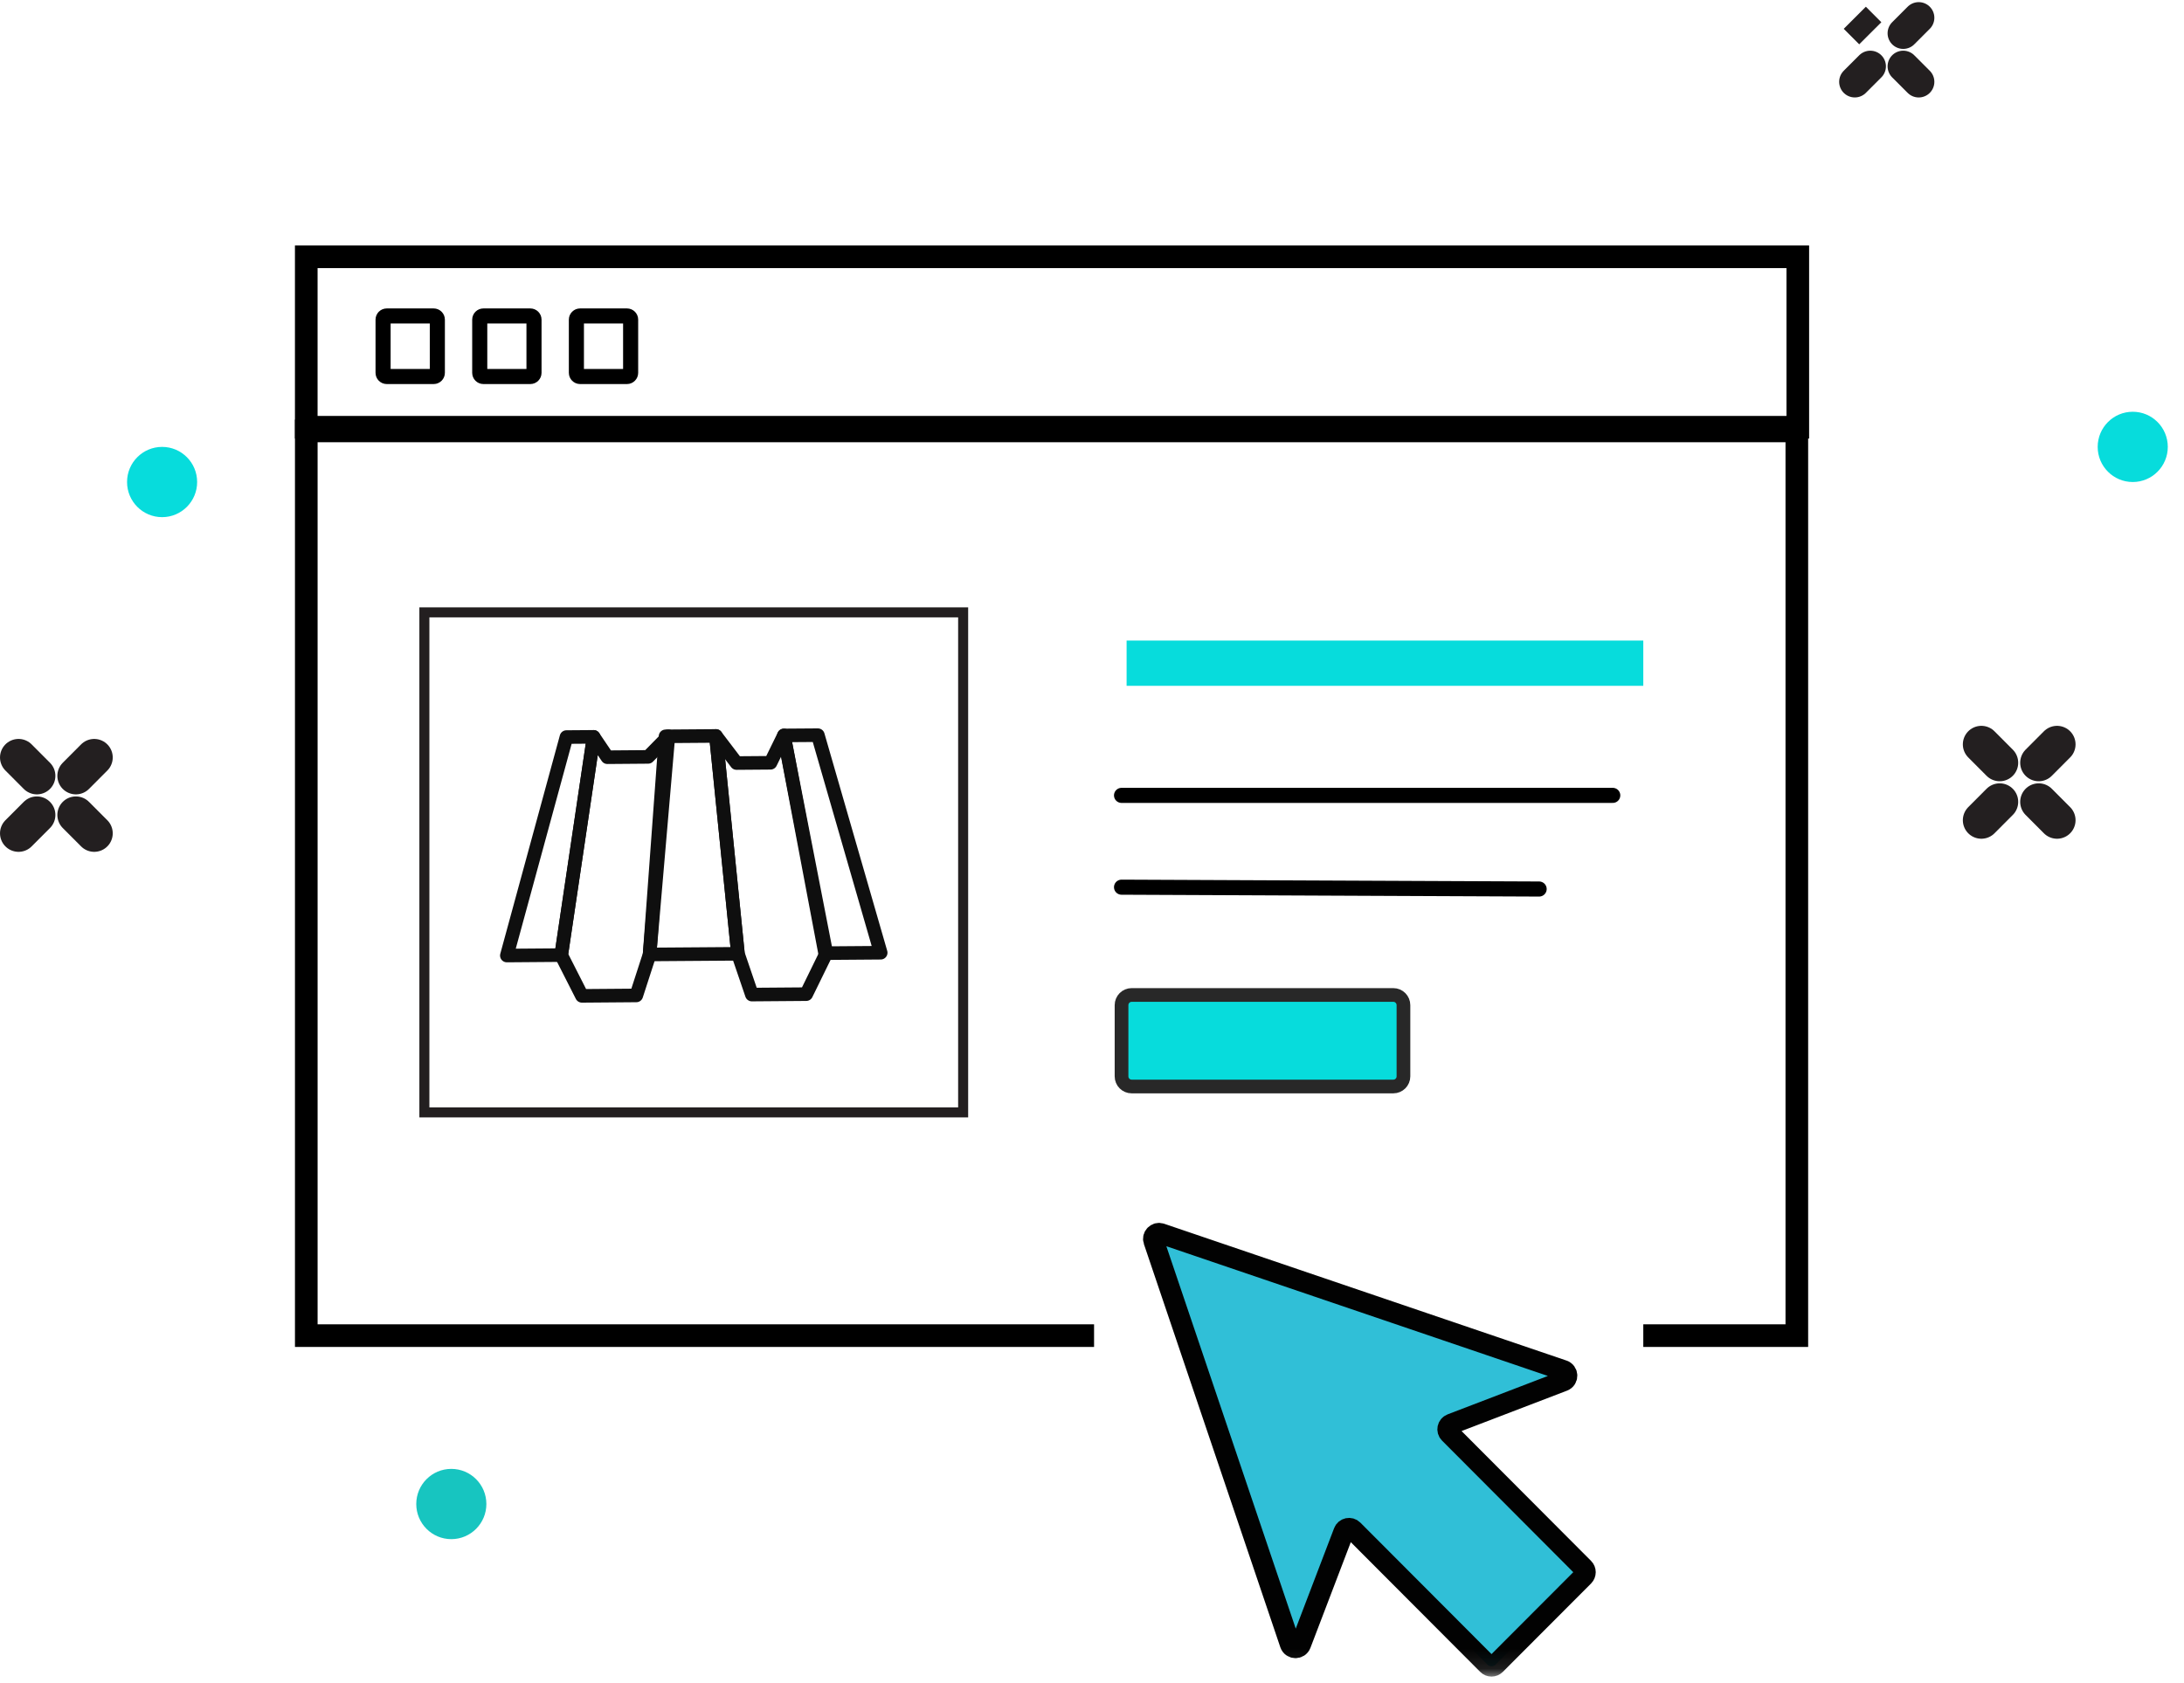 <svg xmlns="http://www.w3.org/2000/svg" xmlns:xlink="http://www.w3.org/1999/xlink" width="109" height="84" viewBox="0 0 109 84">
  <defs>
    <polygon id="icon3-a" points="0 83.896 108.192 83.896 108.192 .301 0 .301"/>
  </defs>
  <g fill="none" fill-rule="evenodd" transform="translate(0 -1)">
    <polygon stroke="#0F0F0F" stroke-linecap="round" stroke-linejoin="round" stroke-width=".678" points="29.626 37.785 28.27 37.795 25.296 48.701 28.01 48.68"/>
    <polygon stroke="#0F0F0F" stroke-linecap="round" stroke-linejoin="round" stroke-width=".678" points="28.01 48.68 29.043 50.714 31.757 50.693 32.42 48.647 33.357 37.756 32.346 38.785 30.312 38.801 29.626 37.785"/>
    <polygon stroke="#0F0F0F" stroke-linecap="round" stroke-linejoin="round" stroke-width=".678" points="32.42 48.647 36.83 48.615 35.731 37.739 33.216 37.758"/>
    <polygon stroke="#0F0F0F" stroke-linecap="round" stroke-linejoin="round" stroke-width=".678" points="36.83 48.615 37.524 50.65 40.238 50.629 41.24 48.581 39.124 37.714 38.455 39.079 36.76 39.092 35.731 37.739"/>
    <polygon stroke="#0F0F0F" stroke-linecap="round" stroke-linejoin="round" stroke-width=".678" points="41.178 48.582 43.954 48.561 40.819 37.701 39.124 37.713"/>
    <path stroke="#231F20" stroke-linecap="round" stroke-width="1.849" d="M102.663 38.159L101.749 39.076M99.801 41.029L98.887 41.946M102.663 41.946L101.749 41.029M99.801 39.076L98.887 38.159"/>
    <path stroke="#231F20" stroke-linecap="round" stroke-width="1.561" d="M95.76 1.887L94.987 2.661M93.343 4.311L92.57 5.084M95.76 5.085L94.987 4.311"/>
    <g transform="translate(0 .803)">
      <path stroke="#231F20" stroke-linecap="round" stroke-width="1.561" d="M93.343,1.858 L92.57,1.084 L93.343,1.858 Z"/>
      <path fill="#07DCDC" d="M108.191,22.506 C108.191,23.474 107.409,24.26 106.442,24.26 C105.476,24.26 104.692,23.474 104.692,22.506 C104.692,21.537 105.476,20.752 106.442,20.752 C107.409,20.752 108.191,21.537 108.191,22.506"/>
      <path stroke="#231F20" stroke-linecap="round" stroke-width="1.849" d="M4.702 38.01L3.787 38.928M1.84 40.88L.925 41.797M4.702 41.797L3.787 40.88M1.84 38.928L.925 38.01"/>
      <path fill="#17C5C0" d="M24.274,75.279 C24.274,76.247 23.49,77.033 22.524,77.033 C21.558,77.033 20.775,76.247 20.775,75.279 C20.775,74.31 21.558,73.525 22.524,73.525 C23.49,73.525 24.274,74.31 24.274,75.279"/>
      <path fill="#07DCDC" d="M9.839,24.26 C9.839,25.228 9.056,26.014 8.091,26.014 C7.124,26.014 6.341,25.228 6.341,24.26 C6.341,23.291 7.124,22.506 8.091,22.506 C9.056,22.506 9.839,23.291 9.839,24.26"/>
      <mask id="icon3-b" fill="#fff">
        <use xlink:href="#icon3-a"/>
      </mask>
      <polygon stroke="#000" stroke-width="1.13" points="15.285 21.526 89.725 21.526 89.725 13.016 15.285 13.016" mask="url(#icon3-b)"/>
      <polyline stroke="#000" stroke-width="1.13" points="54.603 66.873 15.286 66.873 15.286 21.709 89.677 21.709 89.677 66.873 82.014 66.873" mask="url(#icon3-b)"/>
      <path fill="#07DCDC" d="M69.538,54.436 L56.48,54.436 C56.2,54.436 55.974,54.21 55.974,53.93 L55.974,50.375 C55.974,50.095 56.2,49.867 56.48,49.867 L69.538,49.867 C69.817,49.867 70.044,50.095 70.044,50.375 L70.044,53.93 C70.044,54.21 69.817,54.436 69.538,54.436" mask="url(#icon3-b)"/>
      <path stroke="#282828" stroke-width=".684" d="M69.538,54.436 L56.48,54.436 C56.2,54.436 55.974,54.21 55.974,53.93 L55.974,50.375 C55.974,50.095 56.2,49.867 56.48,49.867 L69.538,49.867 C69.817,49.867 70.044,50.095 70.044,50.375 L70.044,53.93 C70.044,54.21 69.817,54.436 69.538,54.436 Z" mask="url(#icon3-b)"/>
      <path fill="#30BFD7" d="M74.64,83.297 L79.044,78.884 C79.155,78.772 79.155,78.591 79.044,78.481 L72.333,71.751 C72.187,71.606 72.239,71.358 72.432,71.283 L78.025,69.14 C78.274,69.044 78.268,68.689 78.015,68.603 L57.936,61.774 C57.714,61.699 57.501,61.912 57.576,62.135 L64.386,82.267 C64.473,82.52 64.826,82.528 64.921,82.278 L67.063,76.669 C67.136,76.476 67.383,76.423 67.528,76.569 L74.239,83.297 C74.349,83.409 74.528,83.409 74.64,83.297" mask="url(#icon3-b)"/>
      <path stroke="#020202" stroke-width="1.027" d="M74.64,83.297 L79.044,78.884 C79.155,78.772 79.155,78.591 79.044,78.481 L72.333,71.751 C72.187,71.606 72.239,71.358 72.432,71.283 L78.025,69.14 C78.274,69.044 78.268,68.689 78.015,68.603 L57.936,61.774 C57.714,61.699 57.501,61.912 57.576,62.135 L64.386,82.267 C64.473,82.52 64.826,82.528 64.921,82.278 L67.063,76.669 C67.136,76.476 67.383,76.423 67.528,76.569 L74.239,83.297 C74.349,83.409 74.528,83.409 74.64,83.297 Z" mask="url(#icon3-b)"/>
      <path stroke="#000" stroke-linecap="round" stroke-width=".753" d="M55.974 44.486L76.816 44.578M55.974 39.903L80.49 39.903" mask="url(#icon3-b)"/>
      <path stroke="#07DCDC" stroke-width="2.259" d="M56.227,33.304 L82.014,33.304" mask="url(#icon3-b)"/>
      <path stroke="#000" stroke-width=".753" d="M21.643 18.993L19.303 18.993C19.201 18.993 19.119 18.91 19.119 18.809L19.119 16.155C19.119 16.052 19.201 15.971 19.303 15.971L21.643 15.971C21.744 15.971 21.827 16.052 21.827 16.155L21.827 18.809C21.827 18.91 21.744 18.993 21.643 18.993zM26.466 18.993L24.128 18.993C24.025 18.993 23.943 18.91 23.943 18.809L23.943 16.155C23.943 16.052 24.025 15.971 24.128 15.971L26.466 15.971C26.569 15.971 26.651 16.052 26.651 16.155L26.651 18.809C26.651 18.91 26.569 18.993 26.466 18.993zM31.291 18.993L28.951 18.993C28.85 18.993 28.767 18.91 28.767 18.809L28.767 16.155C28.767 16.052 28.85 15.971 28.951 15.971L31.291 15.971C31.393 15.971 31.474 16.052 31.474 16.155L31.474 18.809C31.474 18.91 31.393 18.993 31.291 18.993z" mask="url(#icon3-b)"/>
      <polygon stroke="#231F20" stroke-linecap="round" stroke-width=".5" points="21.18 55.73 48.069 55.73 48.069 30.766 21.18 30.766" mask="url(#icon3-b)"/>
    </g>
  </g>
</svg>
